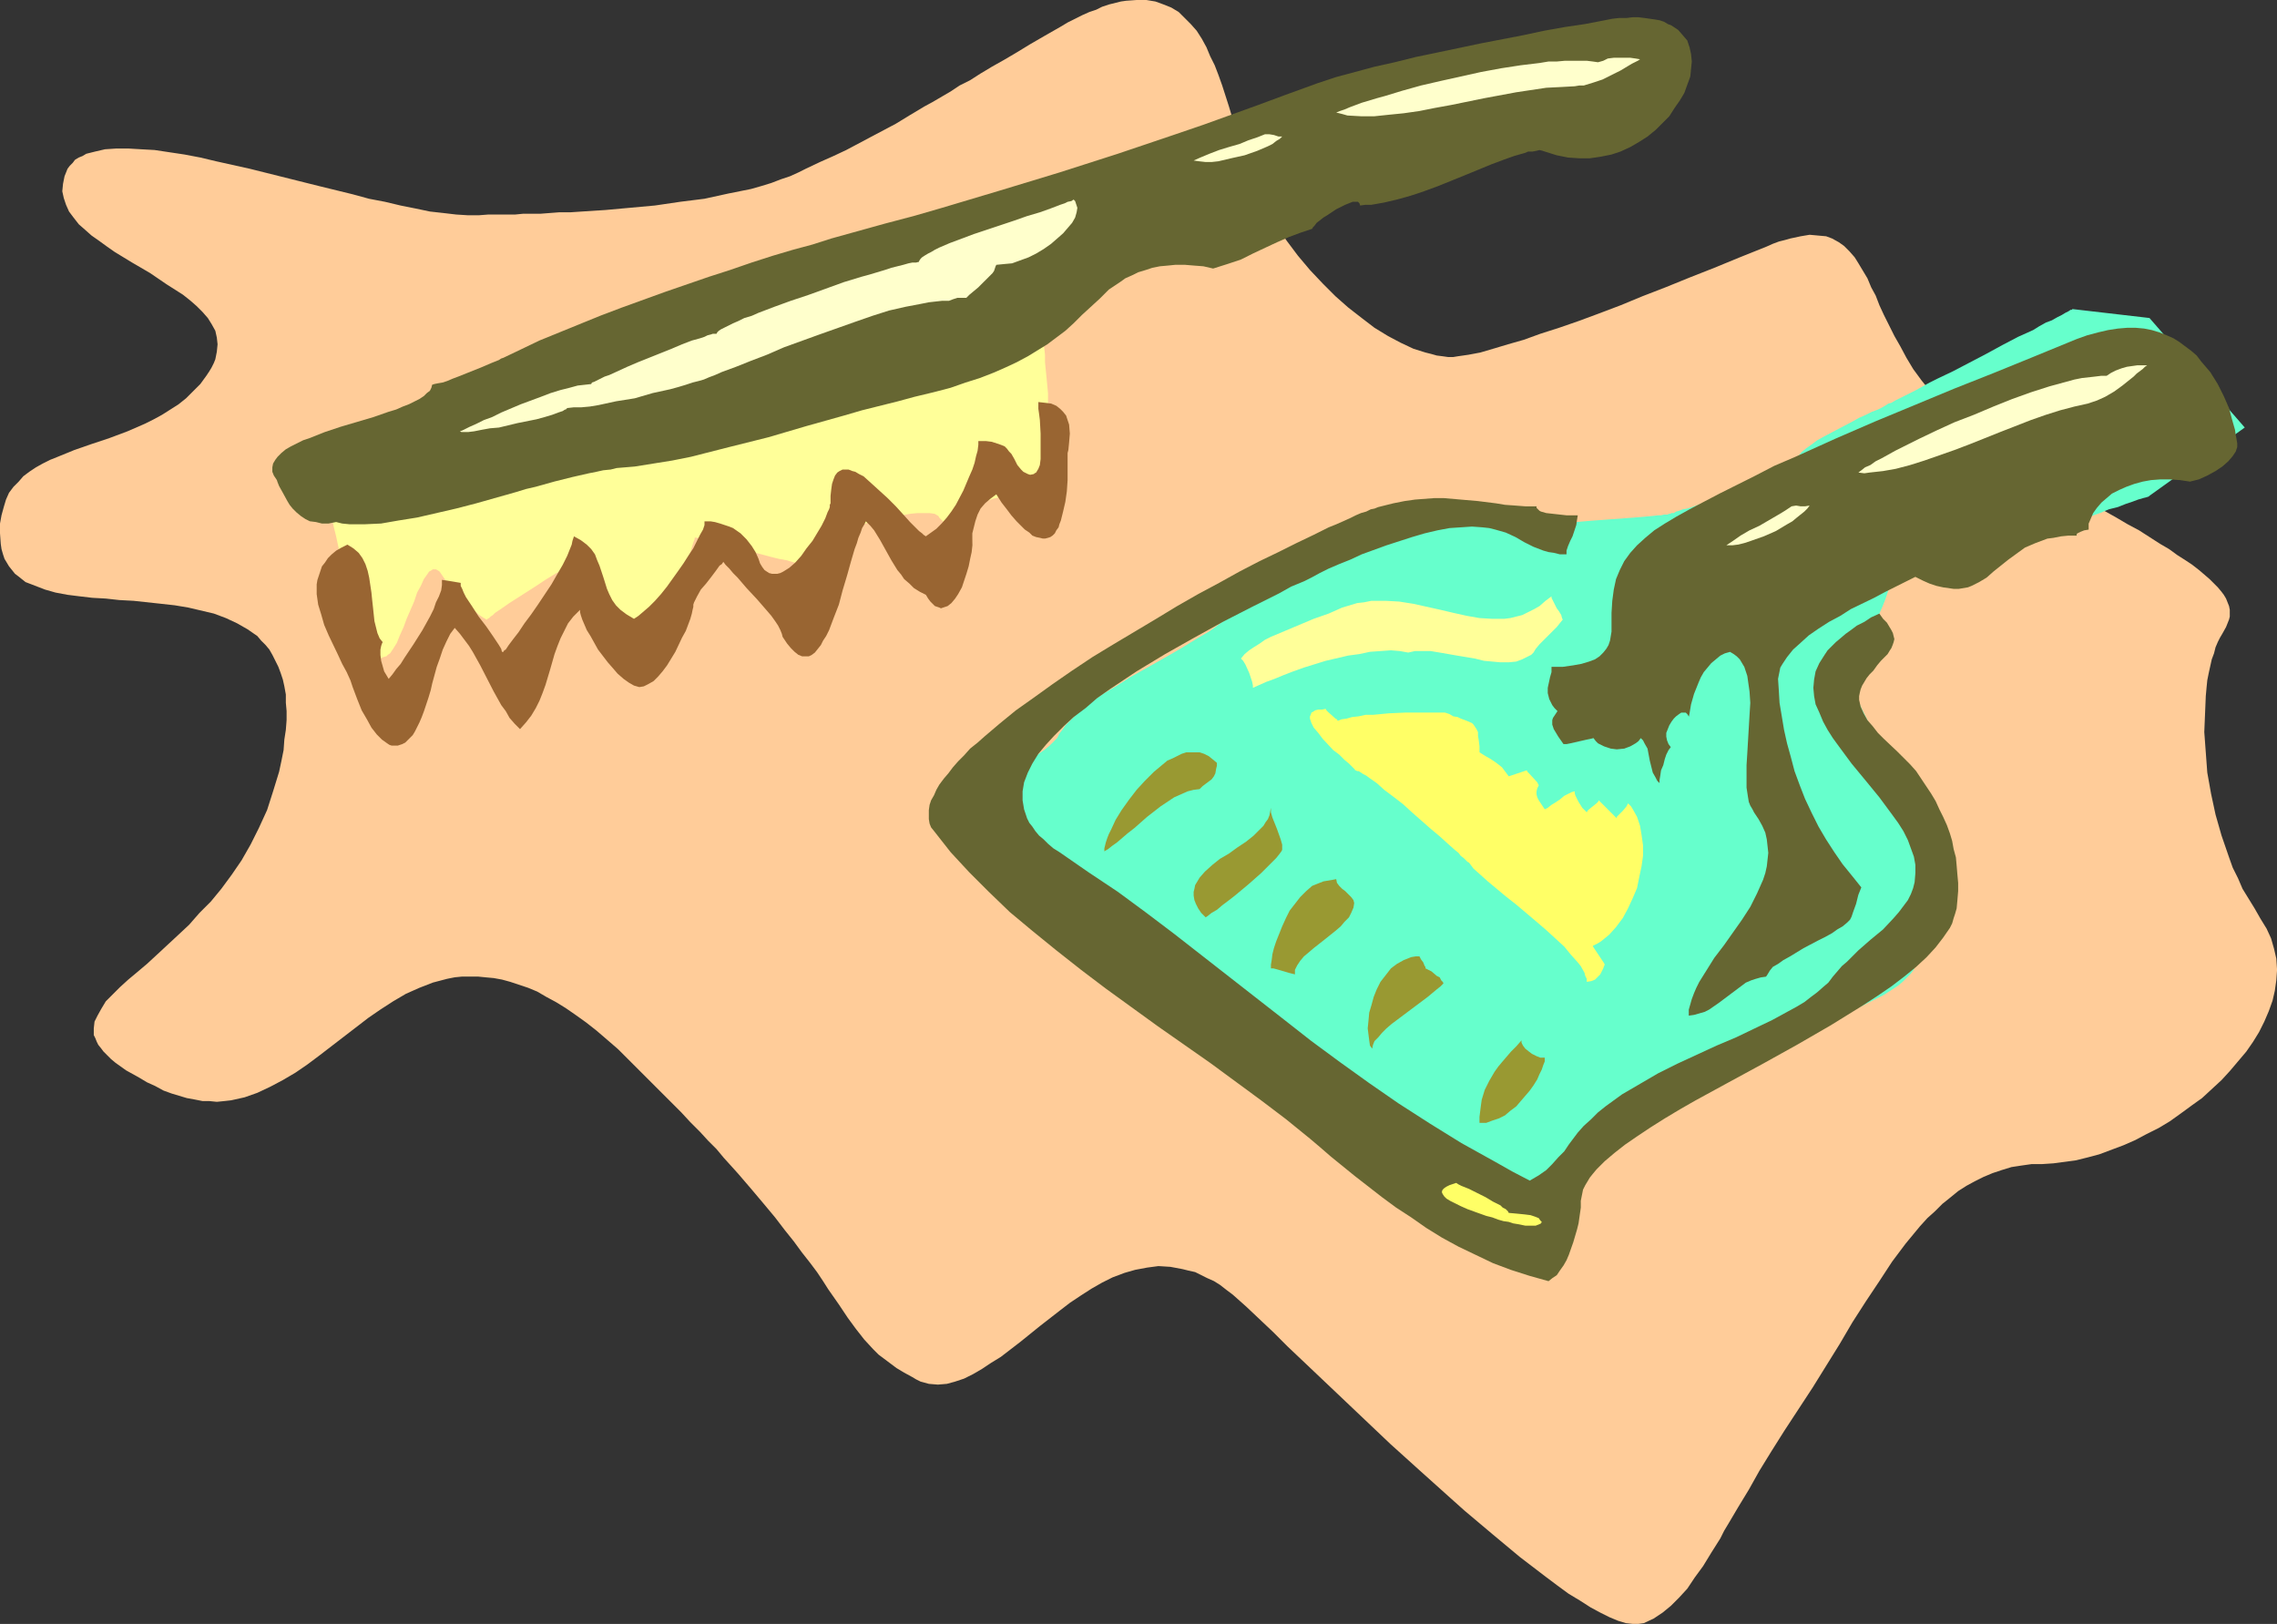 <?xml version="1.0" encoding="UTF-8" standalone="no"?>
<svg
   version="1.0"
   width="129.766mm"
   height="92.546mm"
   id="svg20"
   sodipodi:docname="Dust Pan 3.wmf"
   xmlns:inkscape="http://www.inkscape.org/namespaces/inkscape"
   xmlns:sodipodi="http://sodipodi.sourceforge.net/DTD/sodipodi-0.dtd"
   xmlns="http://www.w3.org/2000/svg"
   xmlns:svg="http://www.w3.org/2000/svg">
  <rect width="100%" height="100%" fill="#333333" stroke="none"/>
  <sodipodi:namedview
     id="namedview20"
     pagecolor="#ffffff"
     bordercolor="#000000"
     borderopacity="0.25"
     inkscape:showpageshadow="2"
     inkscape:pageopacity="0.0"
     inkscape:pagecheckerboard="0"
     inkscape:deskcolor="#d1d1d1"
     inkscape:document-units="mm" />
  <defs
     id="defs1">
    <pattern
       id="WMFhbasepattern"
       patternUnits="userSpaceOnUse"
       width="6"
       height="6"
       x="0"
       y="0" />
  </defs>
  <path
     style="fill:#ffcc99;fill-opacity:1;fill-rule:evenodd;stroke:none"
     d="m 105.201,46.206 -2.101,0.162 h -2.262 L 98.253,46.206 95.505,45.883 92.597,45.56 89.526,44.914 86.294,44.268 82.901,43.46 79.507,42.814 75.952,41.844 68.68,40.067 53.813,36.351 46.541,34.736 43.147,33.928 39.754,33.282 36.522,32.797 33.29,32.312 30.381,32.151 27.634,31.989 h -2.586 l -2.424,0.162 -2.101,0.485 -1.939,0.485 -0.808,0.485 -0.808,0.323 -0.808,0.485 -0.485,0.646 -0.646,0.646 -0.485,0.646 -0.323,0.808 -0.323,0.808 -0.323,1.616 -0.162,1.616 0.323,1.454 0.485,1.454 0.646,1.454 0.97,1.292 1.131,1.454 1.293,1.131 1.454,1.292 1.616,1.131 1.778,1.292 1.616,1.131 3.717,2.262 3.878,2.262 3.555,2.423 1.778,1.131 1.778,1.131 1.616,1.292 1.293,1.131 1.293,1.292 1.131,1.292 0.808,1.292 0.808,1.454 0.323,1.454 0.162,1.454 -0.162,1.616 -0.323,1.616 -0.323,0.808 -0.485,0.969 -0.485,0.808 -0.646,0.969 -1.293,1.777 -1.454,1.454 -1.616,1.616 -1.616,1.292 -1.778,1.131 -1.778,1.131 -1.778,0.969 -1.939,0.969 -3.717,1.616 -3.878,1.454 -3.878,1.292 -3.717,1.292 -3.555,1.454 -1.616,0.646 -1.616,0.808 -1.454,0.808 -1.454,0.969 -1.293,0.969 -0.97,1.131 -1.131,1.131 -0.97,1.292 -0.646,1.454 -0.485,1.616 -0.485,1.777 L 0,112.769 v 2.1 l 0.162,2.262 0.162,1.131 0.323,1.131 0.323,0.969 0.485,0.808 0.485,0.808 0.646,0.808 0.646,0.808 0.646,0.485 1.616,1.292 2.101,0.808 2.101,0.808 2.262,0.646 2.586,0.485 2.586,0.323 2.747,0.323 2.909,0.162 2.909,0.323 3.07,0.162 5.979,0.646 2.909,0.323 2.909,0.485 2.747,0.646 2.747,0.646 2.586,0.969 2.424,1.131 2.262,1.292 2.101,1.454 0.808,0.969 0.97,0.969 0.808,0.969 0.646,1.131 0.646,1.292 0.646,1.292 0.485,1.292 0.485,1.454 0.323,1.454 0.323,1.777 v 1.777 l 0.162,1.777 v 1.939 l -0.162,2.1 -0.323,2.1 -0.162,2.262 -0.485,2.423 -0.485,2.262 -0.646,2.1 -0.646,2.1 -1.293,4.039 -1.778,3.877 -1.778,3.554 -1.939,3.393 -2.101,3.07 -2.262,3.07 -2.262,2.747 -2.424,2.423 -2.262,2.585 -2.424,2.262 -2.262,2.1 -2.262,2.1 -2.101,1.939 -2.101,1.777 -1.939,1.616 -1.778,1.616 -1.616,1.616 -1.454,1.454 -0.97,1.616 -0.808,1.454 -0.646,1.292 -0.162,1.454 v 1.454 l 0.323,0.646 0.323,0.808 0.323,0.646 0.646,0.808 0.485,0.646 0.808,0.808 0.808,0.808 0.97,0.808 1.131,0.808 1.131,0.808 1.454,0.808 1.454,0.808 1.616,0.969 1.778,0.808 1.778,0.969 1.778,0.646 1.616,0.485 1.616,0.485 1.778,0.323 1.616,0.323 h 1.454 l 1.616,0.162 1.616,-0.162 1.454,-0.162 1.454,-0.323 1.454,-0.323 2.747,-0.969 2.747,-1.292 2.747,-1.454 2.747,-1.616 2.586,-1.777 2.586,-1.939 10.504,-8.078 2.586,-1.777 2.747,-1.777 2.747,-1.616 2.909,-1.292 2.909,-1.131 3.07,-0.808 1.616,-0.323 1.616,-0.162 h 1.616 1.778 l 1.616,0.162 1.778,0.162 1.778,0.323 1.778,0.485 1.939,0.646 1.939,0.646 1.939,0.808 1.939,1.131 2.101,1.131 2.101,1.292 2.101,1.454 2.262,1.616 2.262,1.777 2.262,1.939 2.424,2.1 2.424,2.423 2.424,2.423 2.262,2.262 2.262,2.262 2.101,2.1 2.101,2.1 1.939,2.1 2.101,2.1 1.778,1.939 1.778,1.777 1.616,1.939 1.616,1.777 1.454,1.616 2.909,3.393 2.586,3.07 2.424,2.908 2.101,2.747 1.939,2.423 1.778,2.423 1.778,2.262 1.454,1.939 1.293,1.939 1.131,1.777 1.131,1.616 1.131,1.616 0.97,1.454 0.97,1.454 1.778,2.423 1.778,2.262 1.939,2.1 1.131,1.131 1.293,0.969 1.293,0.969 1.293,0.969 1.616,0.969 1.778,0.969 0.808,0.485 0.97,0.485 1.778,0.485 1.939,0.162 1.939,-0.162 1.778,-0.485 1.939,-0.646 1.939,-0.969 1.939,-1.131 1.939,-1.292 2.101,-1.292 2.101,-1.616 2.101,-1.616 4.202,-3.393 4.363,-3.393 2.101,-1.616 2.424,-1.616 2.262,-1.454 2.262,-1.292 2.262,-1.131 2.586,-0.969 2.262,-0.646 2.586,-0.485 2.424,-0.323 2.586,0.162 2.586,0.485 1.293,0.323 1.454,0.323 1.293,0.646 1.293,0.646 1.454,0.646 1.293,0.808 1.454,1.131 1.293,0.969 1.454,1.292 1.454,1.292 2.909,2.747 2.909,2.747 3.07,3.07 3.07,2.908 6.302,5.978 12.766,12.117 6.626,5.978 6.302,5.655 3.07,2.747 3.07,2.585 3.07,2.585 2.909,2.423 2.909,2.423 2.747,2.1 2.747,2.1 2.586,1.939 2.424,1.777 2.424,1.454 2.262,1.454 2.101,1.131 1.939,0.969 1.939,0.808 1.616,0.485 1.454,0.162 h 1.293 l 1.131,-0.162 2.101,-0.969 1.939,-1.292 1.778,-1.454 1.778,-1.777 1.778,-1.939 1.616,-2.423 1.778,-2.423 1.778,-2.908 1.939,-3.07 0.808,-1.616 0.97,-1.616 2.101,-3.554 2.262,-3.716 2.262,-4.039 2.586,-4.201 2.747,-4.362 3.07,-4.685 3.07,-4.685 2.909,-4.685 2.909,-4.685 2.747,-4.685 2.909,-4.524 2.909,-4.362 2.747,-4.201 2.909,-3.877 3.07,-3.716 1.616,-1.777 1.616,-1.454 1.616,-1.616 1.616,-1.292 1.778,-1.454 1.778,-1.131 1.778,-0.969 1.939,-0.969 1.939,-0.808 1.939,-0.646 2.101,-0.646 2.101,-0.323 2.262,-0.323 h 2.262 l 2.424,-0.162 2.424,-0.323 2.424,-0.323 2.586,-0.646 2.424,-0.646 2.586,-0.969 2.586,-0.969 2.586,-1.131 2.424,-1.292 2.586,-1.292 2.424,-1.454 2.262,-1.616 2.424,-1.777 2.262,-1.616 2.101,-1.939 2.101,-1.939 1.778,-1.939 1.778,-2.1 1.778,-2.1 1.454,-2.1 1.293,-2.1 1.131,-2.262 0.97,-2.262 0.808,-2.262 0.485,-2.1 0.323,-2.262 0.162,-2.262 -0.162,-2.423 -0.485,-2.1 -0.646,-2.262 -0.97,-2.1 -1.293,-2.1 -1.293,-2.262 -1.293,-2.1 -1.293,-2.1 -0.97,-2.262 -1.131,-2.262 -0.808,-2.262 -1.616,-4.685 -1.293,-4.524 -0.97,-4.524 -0.808,-4.524 -0.323,-4.362 -0.323,-4.362 0.162,-3.877 0.162,-3.877 0.162,-1.777 0.162,-1.616 0.323,-1.616 0.646,-2.908 0.485,-1.292 0.323,-1.292 0.485,-1.131 0.485,-0.969 0.485,-0.808 0.808,-1.454 0.646,-1.616 0.162,-0.646 v -1.454 l -0.162,-0.808 -0.323,-0.808 -0.323,-0.808 -0.485,-0.808 -0.485,-0.646 -0.808,-0.969 -0.808,-0.808 -0.97,-0.969 -1.131,-0.969 -1.131,-0.969 -1.454,-1.131 -1.454,-0.969 -1.778,-1.131 -1.778,-1.292 -1.939,-1.131 -2.262,-1.454 -2.262,-1.454 -2.424,-1.292 -2.747,-1.616 -2.909,-1.616 -2.909,-1.616 -3.232,-1.777 -3.394,-1.939 -3.555,-1.939 -3.878,-2.1 -3.717,-2.1 -3.394,-2.1 -3.07,-2.262 -2.747,-2.423 -2.586,-2.262 -2.262,-2.423 -2.101,-2.423 -1.939,-2.423 -1.778,-2.423 -1.454,-2.423 -1.293,-2.423 -1.293,-2.262 -1.131,-2.262 -1.131,-2.262 -0.97,-2.1 -0.808,-2.1 -0.97,-1.777 -0.808,-1.939 -0.97,-1.616 -0.97,-1.616 -0.808,-1.292 -1.131,-1.292 -1.131,-1.131 -1.131,-0.808 -1.454,-0.808 -1.293,-0.485 -1.778,-0.162 -1.778,-0.162 -1.939,0.323 -2.262,0.485 -1.131,0.323 -1.293,0.323 -1.293,0.485 -1.454,0.646 -5.656,2.262 -5.494,2.262 -5.333,2.1 -5.171,2.1 -5.01,1.939 -4.686,1.939 -4.686,1.777 -4.363,1.616 -4.202,1.454 -4.04,1.292 -3.555,1.292 -3.394,0.969 -3.232,0.969 -2.747,0.808 -2.586,0.485 -1.131,0.162 -1.131,0.162 -0.97,0.162 h -1.131 l -1.131,-0.162 -1.293,-0.162 -1.131,-0.323 -1.293,-0.323 -2.586,-0.808 -2.747,-1.292 -2.747,-1.454 -2.909,-1.777 -2.747,-2.1 -2.909,-2.262 -2.747,-2.423 -2.747,-2.747 -2.747,-2.908 -2.586,-3.07 -2.424,-3.231 -2.424,-3.554 -2.101,-3.554 -1.131,-1.777 -0.808,-1.939 -0.97,-2.1 -0.808,-2.262 -1.454,-4.524 -2.747,-9.209 -1.454,-4.524 -0.808,-2.262 -0.808,-2.1 -0.97,-1.939 -0.808,-1.939 -0.97,-1.777 -1.131,-1.777 -1.293,-1.454 -1.293,-1.292 -1.293,-1.292 -1.616,-0.969 -1.616,-0.646 -1.778,-0.646 L 246.925,0 h -2.101 l -2.262,0.162 -1.131,0.162 -1.293,0.323 -1.293,0.323 -1.454,0.485 -1.293,0.646 -1.454,0.485 -1.454,0.646 -1.616,0.808 -1.616,0.808 -1.616,0.969 -3.394,1.939 -3.07,1.777 -2.909,1.777 -2.747,1.616 -2.586,1.454 -2.424,1.454 -2.262,1.454 -2.262,1.131 -1.939,1.292 -1.939,1.131 -1.939,1.131 -1.778,0.969 -1.616,0.969 -1.616,0.969 -2.909,1.777 -2.747,1.454 -2.747,1.454 -5.171,2.747 -2.747,1.292 -2.909,1.292 -3.07,1.454 -1.616,0.808 -1.778,0.808 -1.939,0.646 -2.101,0.808 -2.101,0.646 -2.262,0.646 -2.424,0.485 -2.424,0.485 -5.171,1.131 -5.171,0.646 -5.494,0.808 -5.333,0.485 -5.333,0.485 -5.01,0.323 -2.424,0.162 h -2.424 l -2.101,0.162 -2.101,0.162 h -1.939 -1.778 l -1.616,0.162 h -2.747 -1.131 z"
     id="path1" />
  <path
     style="fill:#66ffcc;fill-opacity:1;fill-rule:evenodd;stroke:none"
     d="m 446.339,66.563 v 0.162 h -0.323 l -0.485,0.323 -0.646,0.323 -0.808,0.485 -0.97,0.485 -1.131,0.646 -1.293,0.485 -1.454,0.808 -1.293,0.808 -3.232,1.454 -3.394,1.777 -3.555,1.939 -7.11,3.716 -3.394,1.616 -1.616,0.808 -2.909,1.616 -1.293,0.646 -1.293,0.646 -0.97,0.485 -0.97,0.485 -0.808,0.485 -0.646,0.162 -0.485,0.323 -0.808,0.485 -0.97,0.485 -1.293,0.485 -1.293,0.646 -1.454,0.646 -1.454,0.808 -3.07,1.616 -3.07,1.616 -1.454,0.808 -1.293,0.969 -1.131,0.808 -0.97,0.808 -0.646,0.808 -0.485,0.646 -0.323,0.485 -0.323,0.323 -0.485,0.485 -0.646,0.485 -0.808,0.485 -0.808,0.323 -1.778,0.969 -2.101,0.969 -2.424,0.969 -4.848,2.1 -2.424,0.808 -2.424,0.808 -2.101,0.808 -1.939,0.646 -0.97,0.162 -0.808,0.323 -0.646,0.162 -0.485,0.323 h -0.485 l -0.323,0.162 h -0.323 v 0 0 l -0.162,0.162 h -0.485 -0.323 l -0.646,0.162 h -0.646 l -1.454,0.162 -1.778,0.162 -1.939,0.162 -8.726,0.646 -1.939,0.162 -1.778,0.162 -1.454,0.162 h -0.646 -0.485 l -0.485,0.162 h -0.485 -0.646 l -0.485,-0.162 h -0.485 -0.808 l -1.454,-0.162 h -1.939 l -2.101,-0.162 -2.424,-0.162 -2.586,-0.162 h -5.171 -5.171 -2.424 l -2.101,0.162 -1.939,0.323 h -0.808 l -0.808,0.323 -1.616,0.323 -1.939,0.646 -1.939,0.485 -2.262,0.808 -2.424,0.808 -2.586,0.808 -2.586,0.969 -2.586,1.131 -2.747,1.131 -2.586,1.292 -2.747,1.292 -2.424,1.454 -2.424,1.454 -2.424,1.616 -2.101,1.777 -1.939,1.777 -1.939,1.777 -2.262,1.777 -2.424,1.777 -2.747,1.616 -2.909,1.777 -2.747,1.616 -5.979,3.393 -2.909,1.616 -2.747,1.777 -2.747,1.616 -2.424,1.616 -2.262,1.777 -1.939,1.777 -1.778,1.777 -0.646,0.969 -0.646,0.808 -0.485,0.969 -0.808,0.808 -0.808,0.808 -0.97,0.808 -2.101,1.454 -4.525,2.423 -2.262,1.292 -2.101,1.292 -1.778,1.292 -0.808,0.646 -0.646,0.808 -0.646,0.808 -0.323,0.808 -0.162,0.808 -0.162,0.969 0.162,0.969 0.162,1.131 0.646,1.131 0.646,1.131 1.131,1.292 1.131,1.292 1.616,1.616 1.778,1.454 2.101,1.777 1.131,0.808 1.293,0.969 2.424,1.777 2.424,1.616 2.101,1.454 1.939,1.454 1.939,1.131 1.616,1.131 1.778,1.131 1.454,0.969 1.454,0.808 1.293,0.808 2.586,1.454 2.262,1.454 2.424,1.292 2.262,1.454 2.424,1.616 1.293,0.969 1.454,0.808 1.293,1.131 1.616,1.131 1.616,1.131 1.778,1.454 1.939,1.454 1.939,1.616 2.101,1.777 2.262,1.939 2.586,2.1 2.586,2.423 5.494,4.685 5.171,4.524 5.171,4.362 4.848,4.039 4.525,4.039 2.262,1.777 2.101,1.777 2.101,1.777 1.939,1.616 1.939,1.616 1.778,1.616 1.778,1.292 1.616,1.454 1.616,1.292 1.454,1.131 1.454,1.131 1.131,0.969 1.293,0.969 0.97,0.808 0.97,0.808 0.808,0.646 0.808,0.646 0.485,0.485 0.485,0.323 0.323,0.323 h 0.323 v 0.162 -0.162 l 0.162,-0.162 0.162,-0.323 0.162,-0.323 0.323,-0.646 0.323,-0.646 0.323,-0.646 0.485,-0.808 0.97,-1.939 1.131,-1.939 1.131,-2.423 1.293,-2.262 2.909,-4.847 1.454,-2.262 1.454,-2.262 1.454,-1.939 1.454,-1.616 0.485,-0.808 0.808,-0.646 0.485,-0.485 0.646,-0.485 0.485,-0.323 0.646,-0.485 0.646,-0.485 0.808,-0.485 1.616,-0.969 1.778,-1.292 1.939,-1.292 1.939,-1.454 4.363,-2.747 4.363,-2.585 2.262,-1.292 2.262,-1.292 2.101,-0.969 2.262,-0.808 1.939,-0.646 1.939,-0.646 0.97,-0.162 0.97,-0.162 2.262,-0.485 2.586,-0.646 2.747,-0.646 3.07,-0.808 2.909,-0.808 2.909,-0.969 3.07,-1.131 2.909,-1.131 2.586,-1.292 2.586,-1.292 2.262,-1.454 0.97,-0.646 0.97,-0.808 0.808,-0.808 0.808,-0.808 0.646,-0.808 0.485,-0.969 0.323,-0.808 0.323,-0.969 0.485,-1.777 0.485,-1.939 2.262,-7.916 0.97,-3.877 0.323,-1.939 0.323,-1.939 v -1.939 l -0.162,-1.616 -0.162,-1.777 -0.646,-1.777 -0.808,-1.616 -1.131,-1.454 -1.293,-1.616 -1.454,-1.939 -1.293,-2.1 -1.454,-2.262 -2.909,-4.847 -2.586,-5.008 -1.131,-2.262 -1.131,-2.262 -0.97,-1.939 -0.808,-1.777 -0.323,-0.808 -0.323,-0.646 -0.323,-0.646 -0.162,-0.485 -0.323,-0.485 v -0.323 l -0.162,-0.162 v 0 0 l 0.162,-0.323 v -0.485 l 0.323,-0.485 0.162,-0.646 0.323,-0.646 0.808,-1.777 1.616,-3.877 0.808,-1.939 0.808,-1.616 0.646,-1.454 0.646,-1.777 0.646,-1.454 0.646,-1.616 0.485,-1.454 0.162,-0.485 0.162,-0.485 0.162,-0.485 0.162,-0.323 v -0.162 l 0.162,-0.162 h 0.162 l 0.323,-0.162 0.808,-0.162 0.97,-0.485 1.293,-0.323 1.454,-0.485 1.778,-0.646 1.778,-0.646 2.101,-0.646 2.101,-0.646 2.424,-0.808 2.262,-0.808 5.01,-1.777 5.333,-1.616 5.171,-1.777 5.01,-1.777 2.424,-0.808 2.262,-0.646 2.262,-0.808 1.939,-0.808 1.939,-0.485 1.616,-0.646 1.454,-0.485 1.293,-0.485 1.131,-0.323 0.646,-0.162 0.485,-0.162 0.162,-0.162 20.523,-14.702 -20.523,-23.588 v 0 z"
     id="path2" />
  <path
     style="fill:#ffff99;fill-opacity:1;fill-rule:evenodd;stroke:none"
     d="m 69.488,101.945 v 0.162 l 0.162,0.485 v 0.646 l 0.323,0.808 0.162,1.131 0.323,1.292 0.162,1.454 0.323,1.777 0.485,1.777 0.485,2.1 0.485,1.939 0.485,2.262 0.485,2.423 0.646,2.423 1.454,5.008 0.646,2.423 0.646,2.1 0.485,1.939 0.485,1.777 0.485,1.454 0.323,1.131 0.485,1.131 0.323,0.808 0.323,0.646 0.323,0.485 0.485,0.323 0.485,0.162 h 0.485 l 0.485,-0.162 0.646,-0.323 0.646,-0.162 0.323,-0.323 0.485,-0.323 0.646,-0.969 0.808,-1.292 0.646,-1.616 0.808,-1.777 0.646,-1.777 1.616,-3.716 0.646,-1.939 0.808,-1.454 0.646,-1.454 0.808,-1.131 0.323,-0.485 0.323,-0.162 0.485,-0.323 h 0.323 0.323 l 0.323,0.162 0.485,0.323 0.323,0.485 1.454,2.1 1.616,1.939 1.778,1.777 1.454,1.454 0.808,0.646 1.131,0.969 0.485,0.323 0.485,0.323 0.323,0.162 0.162,0.162 v 0 h 0.162 l 0.162,-0.162 0.323,-0.162 0.323,-0.323 0.485,-0.323 0.485,-0.485 1.454,-0.969 1.616,-1.131 1.778,-1.131 4.04,-2.585 1.939,-1.292 2.101,-1.292 1.778,-0.969 1.616,-0.808 0.646,-0.323 0.808,-0.162 0.485,-0.162 0.485,-0.162 h 0.323 l 0.323,0.162 0.162,0.162 0.162,0.323 v 0.323 l 0.162,0.485 0.323,1.131 0.808,1.292 0.808,1.454 1.131,1.454 1.131,1.616 2.747,3.07 1.293,1.454 1.293,1.292 1.454,0.969 1.131,0.969 1.131,0.485 0.485,0.162 0.485,0.162 h 0.323 l 0.323,-0.162 0.323,-0.162 0.162,-0.323 0.485,-0.808 0.485,-1.292 0.485,-1.292 0.646,-1.616 0.646,-1.616 0.646,-1.939 1.293,-3.554 0.646,-1.939 0.646,-1.616 0.485,-1.616 0.485,-1.454 0.323,-1.131 0.323,-0.969 0.162,-0.323 v -0.323 h 0.162 v -0.162 0 l 0.162,0.162 h 0.323 l 0.485,0.162 0.485,0.162 0.646,0.162 1.616,0.323 1.778,0.485 1.939,0.485 4.363,1.131 4.202,1.131 1.939,0.485 1.778,0.323 1.616,0.485 h 0.646 l 0.485,0.162 0.485,0.162 h 0.323 l 0.162,0.162 v 0 -0.162 l 0.162,-0.162 0.162,-0.485 0.323,-0.485 0.323,-0.485 0.485,-0.808 0.97,-1.292 1.131,-1.454 1.454,-1.292 0.646,-0.646 0.646,-0.323 0.808,-0.323 h 0.808 l 0.808,-0.162 1.131,-0.162 1.293,-0.162 1.454,-0.323 1.616,-0.485 1.616,-0.323 3.555,-0.808 1.616,-0.323 1.778,-0.323 1.616,-0.162 h 1.454 1.131 l 1.131,0.162 0.808,0.485 0.162,0.323 0.323,0.323 0.485,0.485 0.485,0.485 0.646,0.162 0.808,-0.162 0.646,-0.162 0.97,-0.323 1.616,-0.969 1.616,-1.131 1.293,-1.131 0.485,-0.485 0.323,-0.323 0.323,-0.323 0.162,-0.162 h 0.162 0.323 l 0.808,-0.323 0.808,-0.162 0.97,-0.323 1.293,-0.323 2.424,-0.646 2.424,-0.808 1.131,-0.323 1.131,-0.323 0.808,-0.323 0.646,-0.162 0.485,-0.162 h 0.162 v -3.554 -1.131 -2.747 l -0.162,-1.616 v -3.231 l -0.162,-3.393 v -3.554 l -0.323,-3.393 -0.323,-3.231 v -1.616 l -0.162,-1.454 -0.323,-1.292 -0.162,-1.292 -0.162,-1.131 -0.162,-0.969 -0.323,-0.808 -0.323,-0.485 -0.323,-0.485 -0.323,-0.162 h -0.162 l -0.485,0.162 -0.323,0.323 -0.485,0.162 -0.646,0.323 -0.808,0.323 -1.131,0.323 -1.293,0.323 -1.454,0.485 -1.616,0.323 -1.778,0.485 -1.939,0.485 -2.101,0.646 -2.262,0.485 -2.262,0.646 -2.424,0.485 -2.586,0.646 -2.747,0.646 -2.747,0.646 -3.07,0.646 -5.979,1.292 -6.464,1.454 -6.626,1.454 -6.787,1.454 -7.11,1.616 -14.221,2.908 -14.221,2.908 -6.787,1.616 -6.787,1.292 -6.464,1.292 -6.141,1.292 -3.07,0.646 -2.747,0.485 -2.909,0.646 -2.586,0.485 -2.586,0.485 -2.424,0.485 -2.262,0.485 -2.101,0.485 -1.939,0.323 -1.939,0.323 -1.778,0.323 -1.454,0.323 -1.454,0.323 -1.131,0.162 -0.97,0.162 -0.808,0.162 -0.646,0.162 h -0.485 z"
     id="path3" />
  <path
     style="fill:#666632;fill-opacity:1;fill-rule:evenodd;stroke:none"
     d="m 282.638,49.276 0.162,-0.323 0.323,-0.323 0.485,-0.646 0.646,-0.485 0.808,-0.646 0.808,-0.485 1.939,-1.292 1.939,-0.969 0.808,-0.323 0.808,-0.323 h 0.646 0.485 l 0.323,0.323 0.162,0.485 1.131,-0.162 h 1.293 l 2.747,-0.485 2.747,-0.646 2.909,-0.808 2.909,-0.969 3.07,-1.131 5.979,-2.423 2.747,-1.131 2.747,-1.131 2.586,-0.969 2.262,-0.808 2.262,-0.646 0.808,-0.323 h 0.97 l 0.808,-0.162 0.646,-0.162 0.646,0.162 0.485,0.162 2.586,0.808 2.424,0.485 2.424,0.162 h 2.262 l 2.262,-0.323 2.424,-0.485 1.939,-0.646 2.101,-0.969 1.939,-1.131 1.778,-1.131 1.778,-1.454 1.454,-1.454 1.454,-1.454 1.131,-1.777 1.131,-1.616 0.97,-1.616 0.646,-1.777 0.646,-1.777 0.162,-1.616 0.162,-1.616 -0.162,-1.616 -0.323,-1.454 -0.485,-1.454 -0.97,-1.131 -0.97,-1.131 -1.454,-0.969 -0.808,-0.323 -0.808,-0.485 L 357.459,4.362 356.489,4.201 355.358,4.039 354.227,3.877 352.934,3.716 h -1.293 l -1.293,0.162 h -1.616 l -1.454,0.162 -1.616,0.323 -4.202,0.808 -4.363,0.646 -4.525,0.808 -4.525,0.969 -9.211,1.777 -9.211,1.939 -4.686,0.969 -4.525,1.131 -4.363,0.969 -4.202,1.131 -4.202,1.131 -3.878,1.292 -3.555,1.292 -3.555,1.292 -5.656,2.1 -5.818,2.1 -5.818,2.1 -6.141,2.1 -12.443,4.201 -12.605,4.039 -12.766,3.877 -12.443,3.716 -6.141,1.777 -6.141,1.616 -5.818,1.616 -5.818,1.616 -4.04,1.292 -4.202,1.131 -4.363,1.292 -4.525,1.454 -4.686,1.616 -4.525,1.454 -9.373,3.231 -9.373,3.393 -4.686,1.777 -4.363,1.777 -4.363,1.777 -4.363,1.777 -4.04,1.939 -3.717,1.777 -0.485,0.162 -0.485,0.323 -0.808,0.323 -0.808,0.323 -1.131,0.485 -1.131,0.485 -2.424,0.969 -2.424,0.969 -1.293,0.485 -1.131,0.485 -0.97,0.323 -0.97,0.162 -0.808,0.162 -0.485,0.162 -0.162,0.646 -0.323,0.646 -0.646,0.485 -0.646,0.646 -0.97,0.646 -0.97,0.485 -1.293,0.646 -1.293,0.485 -1.454,0.646 -1.616,0.485 -3.232,1.131 -7.11,2.1 -3.394,1.131 -3.232,1.292 -1.454,0.485 -1.293,0.646 -1.293,0.646 -1.131,0.646 -0.97,0.808 -0.808,0.808 -0.485,0.646 -0.485,0.808 -0.162,0.808 v 0.969 l 0.323,0.808 0.646,0.969 0.162,0.485 0.323,0.808 0.808,1.454 0.97,1.777 0.485,0.808 0.646,0.808 0.808,0.808 0.97,0.808 0.97,0.646 0.97,0.485 1.293,0.162 1.293,0.323 h 1.454 l 1.616,-0.323 1.293,0.323 1.616,0.162 h 1.454 1.778 l 3.555,-0.162 3.717,-0.646 4.04,-0.646 4.202,-0.969 4.202,-0.969 4.363,-1.131 8.565,-2.423 2.101,-0.646 2.101,-0.485 4.04,-1.131 3.878,-0.969 3.555,-0.808 1.616,-0.323 1.454,-0.323 1.616,-0.162 1.293,-0.323 3.878,-0.323 4.04,-0.646 4.04,-0.646 4.04,-0.808 8.242,-2.1 8.403,-2.1 8.242,-2.423 4.04,-1.131 4.04,-1.131 3.878,-1.131 3.878,-0.969 3.878,-0.969 3.555,-0.969 4.04,-0.969 3.717,-0.969 3.232,-1.131 3.07,-0.969 2.909,-1.131 2.586,-1.131 2.424,-1.131 2.424,-1.292 2.101,-1.292 2.101,-1.292 1.939,-1.454 1.939,-1.454 1.778,-1.616 1.778,-1.777 1.939,-1.777 1.939,-1.777 1.939,-1.939 2.424,-1.616 1.131,-0.808 1.454,-0.646 1.293,-0.646 1.616,-0.485 1.454,-0.485 1.616,-0.323 1.778,-0.162 1.616,-0.162 h 1.939 l 1.939,0.162 2.101,0.162 2.101,0.485 3.07,-0.969 2.909,-0.969 2.586,-1.292 2.747,-1.292 2.424,-1.131 2.586,-1.131 2.586,-0.969 z"
     id="path4" />
  <path
     style="fill:#996532;fill-opacity:1;fill-rule:evenodd;stroke:none"
     d="m 209.433,116.162 v -1.292 l 0.323,-1.292 0.323,-1.292 0.485,-1.454 0.646,-1.292 0.97,-1.131 1.131,-0.969 1.293,-0.969 1.131,1.777 1.131,1.454 0.97,1.292 1.131,1.292 0.97,0.969 0.808,0.808 0.97,0.646 0.646,0.646 0.808,0.323 0.808,0.162 0.646,0.162 h 0.485 l 0.646,-0.162 0.485,-0.162 0.485,-0.323 0.485,-0.485 0.323,-0.646 0.485,-0.646 0.162,-0.646 0.323,-0.808 0.485,-1.939 0.485,-2.1 0.323,-2.262 0.162,-2.423 v -2.585 -2.747 -0.485 l 0.162,-0.646 0.162,-1.616 0.162,-1.939 -0.162,-1.939 -0.323,-0.969 -0.323,-0.969 -0.646,-0.808 -0.646,-0.646 -0.808,-0.646 -1.131,-0.485 -1.293,-0.162 -1.454,-0.162 v 0.646 0.808 l 0.162,1.131 0.162,1.292 0.162,2.908 v 2.908 1.292 1.292 l -0.162,1.292 -0.323,0.808 -0.485,0.808 -0.323,0.162 -0.162,0.162 -0.808,0.162 -0.485,-0.162 -0.323,-0.162 -0.646,-0.323 -0.485,-0.485 -0.808,-0.969 -0.646,-1.292 -0.646,-1.131 -0.485,-0.485 -0.485,-0.646 -0.485,-0.485 -0.808,-0.323 -0.97,-0.323 -0.97,-0.323 -1.293,-0.162 h -1.616 v 0.808 l -0.162,1.292 -0.323,1.131 -0.323,1.454 -0.485,1.454 -0.646,1.454 -1.293,3.07 -1.616,3.07 -0.97,1.454 -0.97,1.292 -1.131,1.292 -1.131,1.131 -1.131,0.808 -1.131,0.808 -0.485,-0.323 -0.323,-0.323 -0.646,-0.485 -0.646,-0.646 -0.485,-0.485 -0.808,-0.808 -1.454,-1.616 -1.616,-1.777 -1.778,-1.777 -1.778,-1.616 -1.778,-1.616 -1.616,-1.454 -0.97,-0.485 -0.808,-0.485 -0.646,-0.162 -0.808,-0.323 h -0.646 -0.646 l -0.646,0.323 -0.485,0.323 -0.485,0.646 -0.323,0.808 -0.323,0.969 -0.162,1.131 -0.162,1.454 v 1.616 l -0.162,0.323 v 0.485 l -0.162,0.485 -0.323,0.646 -0.485,1.292 -0.808,1.616 -0.97,1.616 -0.97,1.616 -1.293,1.616 -1.131,1.616 -1.293,1.454 -1.293,1.131 -1.293,0.808 -0.646,0.323 -0.646,0.162 h -0.646 -0.485 l -0.646,-0.162 -0.485,-0.323 -0.485,-0.323 -0.485,-0.646 -0.485,-0.808 -0.323,-0.969 -0.646,-1.454 -0.808,-1.292 -1.131,-1.454 -1.293,-1.292 -1.616,-1.131 -0.808,-0.323 -0.97,-0.323 -0.97,-0.323 -1.131,-0.323 -0.97,-0.162 h -1.293 v 0.808 l -0.323,0.969 -0.646,1.131 -0.646,1.292 -0.808,1.616 -0.97,1.454 -1.131,1.777 -1.131,1.616 -2.424,3.393 -1.293,1.616 -1.293,1.454 -1.293,1.292 -1.131,0.969 -1.131,0.969 -0.97,0.646 -1.616,-0.969 -1.293,-0.969 -0.97,-0.969 -0.808,-1.131 -0.646,-1.292 -0.485,-1.131 -0.808,-2.585 -0.808,-2.423 -0.485,-1.131 -0.485,-1.292 -0.808,-1.131 -0.97,-0.969 -1.293,-0.969 -1.454,-0.808 -0.162,0.485 -0.162,0.485 -0.162,0.808 -0.323,0.808 -0.646,1.616 -0.97,1.939 -1.131,1.939 -1.293,2.262 -2.909,4.362 -1.454,2.1 -1.454,1.939 -1.293,1.939 -1.131,1.454 -0.485,0.646 -0.485,0.646 -0.323,0.485 -0.323,0.485 -0.323,0.162 -0.162,0.323 h -0.162 -0.162 l -0.162,-0.646 -0.485,-0.808 -0.646,-0.969 -0.646,-0.969 -1.454,-2.1 -1.616,-2.1 -1.454,-2.262 -0.646,-0.969 -0.646,-0.969 -0.485,-0.969 -0.323,-0.808 -0.323,-0.646 v -0.646 l -0.97,-0.162 -1.939,-0.323 -1.131,-0.162 v 1.131 l -0.162,1.131 -0.485,1.292 -0.646,1.292 -0.485,1.454 -0.808,1.616 -1.616,2.908 -1.939,3.07 -1.939,2.908 -0.808,1.292 -0.97,1.131 -0.808,1.131 -0.808,0.969 -0.485,-0.808 -0.485,-0.808 -0.323,-1.131 -0.323,-1.131 -0.162,-1.292 v -1.131 l 0.162,-0.808 0.162,-0.485 0.162,-0.323 -0.646,-0.808 -0.485,-1.131 -0.323,-1.292 -0.323,-1.292 -0.323,-3.07 -0.162,-1.454 -0.162,-1.616 -0.485,-3.231 -0.323,-1.454 -0.485,-1.454 -0.646,-1.292 -0.808,-1.131 -1.131,-0.969 -1.293,-0.808 -1.293,0.646 -1.131,0.646 -0.97,0.808 -0.808,0.808 -0.646,0.969 -0.646,0.808 -0.323,0.969 -0.323,0.969 -0.323,0.969 -0.162,0.969 v 2.1 l 0.323,2.262 0.646,2.1 0.646,2.262 0.97,2.262 1.939,4.039 0.97,2.1 0.97,1.777 0.808,1.777 0.485,1.454 0.97,2.585 0.97,2.423 1.131,1.939 0.97,1.777 1.131,1.454 1.131,1.131 1.131,0.808 0.485,0.323 0.485,0.162 h 0.646 0.646 l 0.485,-0.162 0.485,-0.162 0.646,-0.323 0.485,-0.485 0.485,-0.485 0.646,-0.646 0.485,-0.808 0.485,-0.969 0.485,-0.969 0.485,-1.131 0.485,-1.292 0.485,-1.454 0.485,-1.454 0.485,-1.616 0.323,-1.454 0.485,-1.777 0.485,-1.777 0.646,-1.777 0.646,-1.939 0.808,-1.777 0.808,-1.616 0.97,-1.292 1.131,1.292 0.97,1.292 0.97,1.292 0.808,1.292 1.616,2.908 2.909,5.655 1.616,2.908 0.97,1.292 0.808,1.454 1.131,1.292 1.131,1.131 1.293,-1.454 1.131,-1.454 0.97,-1.616 0.808,-1.616 0.646,-1.616 0.646,-1.777 0.97,-3.231 0.97,-3.393 0.646,-1.777 0.646,-1.616 0.808,-1.616 0.808,-1.616 1.131,-1.454 1.454,-1.454 v 0.485 l 0.162,0.646 0.323,0.969 0.485,1.131 0.485,1.131 0.808,1.292 0.808,1.454 0.808,1.454 2.101,2.747 1.131,1.292 0.97,1.131 1.293,1.131 1.131,0.808 1.131,0.646 1.131,0.323 0.97,-0.162 0.97,-0.485 1.131,-0.646 0.97,-0.969 0.97,-1.131 0.97,-1.292 1.778,-2.908 1.454,-3.07 0.808,-1.454 0.485,-1.292 0.485,-1.292 0.323,-1.131 0.162,-0.808 0.162,-0.646 v -0.485 l 0.162,-0.485 0.323,-0.646 0.323,-0.646 0.808,-1.454 1.131,-1.292 1.131,-1.454 0.97,-1.292 0.808,-1.131 0.485,-0.323 0.323,-0.485 0.485,0.646 0.808,0.808 0.808,0.969 0.97,0.969 0.97,1.131 0.97,1.131 2.262,2.423 2.101,2.423 0.97,1.131 0.808,1.131 0.646,0.969 0.485,0.969 0.323,0.808 0.162,0.646 0.97,1.454 0.808,0.969 0.808,0.808 0.808,0.646 0.808,0.323 h 0.646 0.808 l 0.646,-0.323 0.646,-0.485 0.646,-0.808 0.646,-0.808 0.485,-0.969 0.646,-0.969 0.646,-1.292 0.97,-2.585 1.131,-2.908 0.808,-3.07 0.97,-3.231 0.808,-2.908 0.808,-2.747 0.485,-1.292 0.323,-1.131 0.485,-1.131 0.323,-0.969 0.485,-0.808 0.323,-0.646 0.97,0.969 0.808,0.969 1.293,2.1 2.424,4.362 1.293,2.1 0.808,0.969 0.646,0.969 1.131,0.969 0.97,0.969 1.293,0.808 1.293,0.646 0.485,0.808 0.485,0.646 0.485,0.485 0.485,0.485 0.485,0.162 0.485,0.162 0.323,0.162 0.485,-0.162 0.97,-0.323 0.808,-0.646 0.808,-0.969 0.646,-0.969 0.808,-1.454 0.485,-1.454 0.485,-1.454 0.485,-1.616 0.323,-1.616 0.323,-1.454 0.162,-1.454 z"
     id="path5" />
  <path
     style="fill:#ffff99;fill-opacity:1;fill-rule:evenodd;stroke:none"
     d="m 336.612,133.449 -0.162,-0.323 -0.162,-0.646 -0.485,-0.808 -0.485,-0.646 -0.485,-0.969 -0.323,-0.646 -0.323,-0.646 v -0.323 l -1.293,0.969 -1.293,1.131 -1.131,0.646 -1.293,0.646 -1.293,0.646 -1.293,0.323 -1.293,0.323 -1.293,0.162 h -2.586 l -2.747,-0.162 -2.747,-0.485 -2.909,-0.646 -2.747,-0.646 -2.909,-0.646 -2.909,-0.646 -3.07,-0.485 -2.909,-0.162 h -3.07 l -1.616,0.323 -1.454,0.162 -1.616,0.485 -1.616,0.485 -2.909,1.292 -3.232,1.131 -3.07,1.292 -3.07,1.292 -3.07,1.292 -1.293,0.646 -1.131,0.808 -1.293,0.808 -0.97,0.646 -0.97,0.808 -0.808,0.969 0.485,0.485 0.485,0.808 0.808,1.777 0.323,0.969 0.323,0.969 0.162,0.808 v 0.485 l 1.454,-0.646 1.454,-0.646 1.778,-0.646 1.939,-0.808 2.101,-0.808 2.262,-0.808 4.686,-1.454 4.848,-1.131 2.424,-0.323 2.262,-0.485 2.262,-0.162 2.262,-0.162 1.939,0.162 1.778,0.323 1.454,-0.323 h 1.778 1.616 l 1.939,0.323 3.717,0.646 3.878,0.646 1.939,0.485 1.778,0.162 1.778,0.162 h 1.778 l 1.616,-0.162 1.293,-0.485 1.293,-0.646 0.646,-0.323 0.485,-0.485 0.485,-0.808 0.808,-0.969 1.778,-1.777 1.939,-1.939 0.646,-0.808 z"
     id="path6" />
  <path
     style="fill:#ffff66;fill-opacity:1;fill-rule:evenodd;stroke:none"
     d="m 311.241,153.483 h -5.171 -3.394 l -3.555,0.162 -3.394,0.323 h -1.616 l -1.454,0.323 -1.454,0.162 -1.131,0.323 -1.131,0.162 -0.808,0.323 -0.162,-0.323 -0.323,-0.162 -1.616,-1.454 -0.323,-0.323 -0.162,-0.323 -0.808,0.162 h -0.808 l -0.646,0.162 -0.485,0.323 -0.323,0.162 -0.162,0.485 -0.162,0.323 v 0.485 l 0.162,0.485 0.162,0.485 0.485,0.969 0.97,1.131 0.97,1.292 2.262,2.423 1.293,0.969 1.131,1.131 0.97,0.808 0.323,0.323 0.485,0.485 0.485,0.485 v 0.162 h 0.162 l 0.323,0.162 h 0.323 l 0.485,0.323 0.485,0.323 0.646,0.323 0.646,0.485 1.616,1.131 1.616,1.454 1.939,1.454 2.101,1.616 1.939,1.777 4.04,3.554 1.939,1.616 1.778,1.616 1.454,1.292 0.808,0.646 0.485,0.646 0.646,0.485 0.323,0.323 0.485,0.485 0.323,0.162 0.485,0.646 0.485,0.646 1.454,1.292 1.616,1.454 1.939,1.616 1.939,1.616 2.262,1.777 4.202,3.554 2.262,1.939 1.939,1.777 1.939,1.777 1.454,1.777 1.454,1.616 0.646,0.808 0.808,1.454 0.162,0.646 0.323,0.646 v 0.646 l 0.97,-0.162 0.808,-0.323 0.485,-0.485 0.646,-0.646 0.323,-0.646 0.323,-0.646 0.162,-0.485 0.162,-0.323 -0.162,-0.323 -0.323,-0.485 -1.616,-2.423 -0.323,-0.485 -0.162,-0.323 0.97,-0.485 0.808,-0.485 1.778,-1.454 1.454,-1.616 1.454,-1.939 1.131,-2.1 0.97,-2.1 0.97,-2.262 0.485,-2.423 0.485,-2.262 0.323,-2.262 v -2.262 l -0.323,-2.262 -0.323,-1.939 -0.646,-1.939 -0.808,-1.454 -0.485,-0.808 -0.646,-0.646 -0.162,0.323 -0.162,0.323 -0.808,0.969 -0.97,0.969 -0.323,0.323 v 0.323 l -3.878,-3.877 -0.162,0.323 -0.323,0.323 -1.616,1.292 -0.323,0.323 -0.162,0.323 -0.97,-0.969 -0.808,-1.292 -0.646,-1.292 -0.162,-0.485 v -0.485 l -0.646,0.162 -0.646,0.323 -0.97,0.485 -0.97,0.808 -0.97,0.646 -0.808,0.485 -0.808,0.646 -0.646,0.323 -0.97,-1.454 -0.323,-0.485 -0.323,-0.646 -0.162,-0.646 v -0.646 l 0.162,-0.646 0.323,-0.646 -0.162,-0.323 -0.162,-0.323 -1.778,-1.939 -0.323,-0.323 -0.162,-0.323 -3.878,1.292 -0.97,-1.292 -0.485,-0.646 -0.808,-0.646 -0.646,-0.485 -0.97,-0.646 -1.131,-0.646 -1.293,-0.808 v -1.292 l -0.162,-1.292 -0.162,-0.969 v -0.808 l -0.323,-0.646 -0.323,-0.485 -0.323,-0.485 -0.323,-0.323 -1.131,-0.485 -1.293,-0.485 -0.646,-0.323 -0.97,-0.162 -0.808,-0.485 z"
     id="path7" />
  <path
     style="fill:#999932;fill-opacity:1;fill-rule:evenodd;stroke:none"
     d="m 262.115,164.307 -0.97,-0.808 -0.808,-0.646 -0.97,-0.485 -0.97,-0.323 h -0.808 -0.97 -1.131 l -0.97,0.323 -0.97,0.485 -0.97,0.485 -1.131,0.485 -0.97,0.808 -1.939,1.616 -1.939,1.939 -1.778,1.939 -1.616,2.1 -1.616,2.262 -1.293,2.1 -0.97,2.1 -0.485,0.969 -0.323,0.808 -0.323,0.969 -0.162,0.646 -0.162,0.646 v 0.646 l 0.808,-0.485 0.808,-0.646 1.131,-0.808 1.131,-0.969 1.131,-0.969 1.454,-1.131 2.747,-2.423 2.909,-2.262 1.454,-0.969 1.454,-0.969 1.454,-0.646 1.454,-0.646 1.293,-0.323 1.293,-0.162 0.646,-0.646 0.646,-0.485 1.293,-0.969 0.485,-0.646 0.323,-0.646 0.162,-0.969 0.162,-0.646 z"
     id="path8" />
  <path
     style="fill:#999932;fill-opacity:1;fill-rule:evenodd;stroke:none"
     d="m 276.174,182.887 v -0.969 l -0.323,-1.131 -0.808,-2.262 -0.97,-2.423 -0.323,-1.131 v -0.969 l -0.162,0.808 -0.162,0.808 -0.323,0.808 -0.485,0.646 -0.485,0.808 -0.646,0.646 -1.454,1.454 -1.616,1.292 -1.939,1.292 -1.778,1.292 -1.939,1.131 -1.616,1.292 -1.616,1.454 -1.131,1.292 -0.485,0.808 -0.485,0.808 -0.162,0.808 -0.162,0.646 v 0.808 l 0.162,0.969 0.323,0.808 0.485,0.969 0.646,0.969 0.97,0.969 0.485,-0.323 0.808,-0.646 1.131,-0.646 1.131,-0.969 1.293,-0.969 1.454,-1.131 2.909,-2.423 2.747,-2.423 1.131,-1.131 1.131,-1.131 0.97,-0.969 0.646,-0.808 0.485,-0.646 0.162,-0.323 z"
     id="path9" />
  <path
     style="fill:#999932;fill-opacity:1;fill-rule:evenodd;stroke:none"
     d="m 291.688,194.519 -0.162,-0.646 -0.485,-0.646 -0.646,-0.646 -0.646,-0.646 -0.646,-0.485 -0.646,-0.646 -0.485,-0.646 -0.162,-0.808 -0.808,0.162 -0.97,0.162 -0.97,0.162 -0.808,0.323 -1.616,0.646 -1.293,1.131 -1.293,1.292 -1.131,1.454 -1.131,1.454 -0.808,1.616 -0.808,1.777 -0.646,1.616 -0.646,1.616 -0.485,1.454 -0.323,1.292 -0.162,1.292 -0.162,0.969 v 0.808 h 0.485 l 0.646,0.162 2.747,0.808 0.646,0.162 0.646,0.162 v -0.969 l 0.485,-0.969 0.646,-0.969 0.808,-0.969 0.97,-0.808 1.131,-0.969 2.262,-1.777 2.424,-1.939 1.131,-0.969 0.808,-0.969 0.97,-0.969 0.485,-0.969 0.485,-1.131 z"
     id="path10" />
  <path
     style="fill:#999932;fill-opacity:1;fill-rule:evenodd;stroke:none"
     d="m 307.04,208.575 v -0.323 l -0.162,-0.162 -0.323,-0.808 -0.485,-0.646 -0.162,-0.323 -0.162,-0.323 h -0.808 l -0.97,0.162 -0.808,0.323 -0.808,0.323 -1.454,0.808 -1.293,0.969 -1.131,1.454 -1.131,1.454 -0.808,1.616 -0.646,1.616 -0.485,1.777 -0.485,1.616 -0.162,1.777 -0.162,1.616 0.162,1.292 0.162,1.292 0.162,1.131 0.485,0.646 0.162,-0.808 0.323,-0.808 0.808,-0.808 0.808,-0.969 0.97,-0.969 1.131,-0.969 2.586,-1.939 2.586,-1.939 2.586,-1.939 0.97,-0.808 0.97,-0.808 0.808,-0.646 0.646,-0.646 -0.162,-0.323 -0.323,-0.323 -0.323,-0.646 -0.646,-0.323 -1.131,-0.969 -0.646,-0.323 z"
     id="path11" />
  <path
     style="fill:#999932;fill-opacity:1;fill-rule:evenodd;stroke:none"
     d="m 332.734,227.801 h -0.97 l -0.808,-0.323 -0.97,-0.485 -0.646,-0.485 -0.808,-0.646 -0.485,-0.646 -0.323,-0.646 v -0.485 l -1.131,1.292 -1.131,1.131 -0.97,1.131 -0.97,1.131 -0.808,0.969 -0.808,1.131 -1.131,1.939 -0.97,1.939 -0.646,2.1 -0.162,1.131 -0.162,1.292 -0.162,1.292 v 1.292 h 1.454 l 1.293,-0.485 1.454,-0.485 1.293,-0.646 1.131,-0.969 1.293,-0.969 1.939,-2.262 0.97,-1.131 0.808,-1.131 0.808,-1.292 0.485,-1.131 0.485,-0.969 0.323,-0.969 0.323,-0.808 z"
     id="path12" />
  <path
     style="fill:#666632;fill-opacity:1;fill-rule:evenodd;stroke:none"
     d="m 340.491,258.659 0.162,-0.808 0.162,-0.808 0.162,-0.808 0.485,-0.969 0.485,-0.808 0.485,-0.808 0.646,-0.808 0.808,-0.969 1.778,-1.777 2.101,-1.777 2.262,-1.777 2.586,-1.777 2.909,-1.939 3.07,-1.939 3.232,-1.939 3.394,-1.939 3.555,-1.939 3.555,-1.939 7.434,-4.039 7.272,-4.039 7.272,-4.201 3.394,-2.1 3.394,-2.1 3.232,-2.1 3.07,-2.1 2.747,-2.1 2.586,-2.1 2.262,-2.1 1.939,-2.1 1.616,-2.1 1.454,-2.1 0.485,-0.969 0.323,-1.131 0.323,-0.969 0.323,-1.131 0.162,-1.777 0.162,-1.939 v -1.777 l -0.162,-1.777 -0.162,-1.939 -0.162,-1.777 -0.485,-1.777 -0.323,-1.777 -0.485,-1.616 -0.646,-1.777 -0.808,-1.777 -0.808,-1.616 -0.808,-1.777 -0.97,-1.616 -2.262,-3.393 -0.97,-1.454 -1.293,-1.454 -2.747,-2.747 -2.909,-2.747 -1.293,-1.292 -1.131,-1.454 -1.131,-1.292 -0.808,-1.454 -0.646,-1.454 -0.323,-1.454 v -0.808 l 0.162,-0.808 0.162,-0.646 0.323,-0.808 0.485,-0.808 0.485,-0.808 0.646,-0.808 0.808,-0.808 0.808,-1.131 0.808,-0.969 0.808,-0.808 0.646,-0.646 0.485,-0.808 0.323,-0.485 0.323,-0.808 0.162,-0.485 0.162,-0.646 -0.162,-0.646 -0.162,-0.646 -0.323,-0.646 -0.485,-0.808 -0.485,-0.808 -0.808,-0.808 -0.808,-1.131 -1.778,0.808 -1.454,0.969 -1.616,0.808 -1.293,0.969 -1.131,0.808 -1.131,0.969 -0.97,0.808 -0.97,0.969 -0.808,0.808 -0.646,0.969 -1.131,1.777 -0.808,1.777 -0.323,1.777 -0.162,1.777 0.162,1.777 0.323,1.777 0.808,1.777 0.808,1.939 0.97,1.777 1.131,1.777 1.293,1.777 2.747,3.716 3.07,3.716 2.909,3.554 2.747,3.716 1.293,1.777 1.131,1.777 0.97,1.939 0.646,1.777 0.646,1.777 0.323,1.777 v 1.777 l -0.162,1.939 -0.323,1.292 -0.485,1.292 -0.646,1.292 -0.97,1.292 -0.97,1.292 -1.131,1.292 -2.262,2.423 -2.747,2.262 -2.586,2.262 -2.424,2.423 -1.131,0.969 -0.97,1.131 -0.97,1.131 -0.97,1.292 -1.131,0.969 -1.293,1.131 -1.293,0.969 -1.454,1.131 -1.616,0.969 -1.778,0.969 -3.555,1.939 -3.717,1.777 -4.04,1.939 -4.202,1.777 -8.403,3.877 -4.202,2.1 -3.878,2.262 -3.878,2.262 -1.778,1.292 -1.778,1.292 -1.616,1.292 -1.454,1.454 -1.616,1.454 -1.293,1.454 -0.97,1.292 -0.97,1.292 -0.97,1.454 -1.293,1.292 -1.293,1.454 -1.293,1.292 -1.616,1.131 -1.939,1.131 -3.717,-1.939 -3.717,-2.1 -7.272,-4.039 -6.787,-4.201 -6.787,-4.362 -6.302,-4.362 -6.302,-4.524 -6.141,-4.524 -5.979,-4.685 -11.797,-9.209 -11.797,-9.209 -5.979,-4.524 -6.141,-4.524 -6.302,-4.201 -6.302,-4.362 -1.293,-0.808 -1.131,-0.969 -0.97,-0.969 -0.97,-0.808 -0.808,-0.969 -0.646,-0.969 -0.646,-0.808 -0.485,-0.969 -0.323,-0.969 -0.323,-0.969 -0.162,-0.969 -0.162,-0.969 v -1.939 l 0.323,-1.939 0.808,-2.1 0.97,-1.939 1.293,-2.1 1.616,-1.939 1.778,-1.939 2.101,-2.1 2.101,-1.939 2.586,-1.939 2.424,-2.1 2.747,-1.939 2.909,-1.939 2.909,-1.939 6.141,-3.716 6.302,-3.554 6.141,-3.393 6.302,-3.231 2.909,-1.454 2.909,-1.454 2.586,-1.454 2.747,-1.131 1.616,-0.808 1.778,-0.969 1.939,-0.969 2.262,-0.969 2.424,-0.969 2.424,-1.131 5.333,-1.939 5.494,-1.777 2.747,-0.808 2.747,-0.646 2.586,-0.485 2.424,-0.162 2.424,-0.162 2.262,0.162 1.454,0.162 1.293,0.323 1.131,0.323 1.131,0.323 2.101,0.969 1.939,1.131 1.939,0.969 2.101,0.808 1.131,0.323 1.131,0.162 1.293,0.323 h 1.454 v -0.808 l 0.323,-0.969 0.485,-1.131 0.485,-0.969 0.808,-2.423 0.162,-1.131 0.162,-0.969 h -2.424 l -2.909,-0.323 -1.454,-0.162 -1.131,-0.323 -0.323,-0.162 -0.323,-0.323 -0.323,-0.323 v -0.323 h -2.424 l -2.101,-0.162 -2.262,-0.162 -1.939,-0.323 -3.878,-0.485 -3.717,-0.323 -3.717,-0.323 h -1.939 l -2.101,0.162 -2.101,0.162 -2.262,0.323 -2.424,0.485 -2.586,0.646 -0.646,0.162 -0.808,0.323 -0.808,0.162 -0.97,0.485 -1.131,0.323 -1.131,0.485 -1.293,0.646 -1.454,0.646 -1.454,0.646 -1.616,0.646 -1.616,0.808 -1.616,0.808 -3.717,1.777 -3.878,1.939 -4.04,1.939 -4.363,2.262 -4.363,2.423 -4.525,2.423 -4.525,2.585 -4.525,2.747 -9.211,5.493 -4.525,2.747 -4.363,2.908 -4.202,2.908 -4.04,2.908 -3.878,2.747 -3.555,2.908 -3.232,2.747 -1.454,1.292 -1.616,1.292 -1.293,1.454 -1.293,1.292 -1.131,1.292 -0.97,1.292 -0.97,1.131 -0.97,1.292 -0.646,1.131 -0.485,1.131 -0.646,1.131 -0.323,0.969 -0.162,1.131 v 0.969 0.969 l 0.162,0.969 0.323,0.808 0.646,0.808 1.778,2.262 1.778,2.262 1.939,2.1 2.101,2.262 4.202,4.201 4.525,4.362 4.848,4.039 5.171,4.201 5.333,4.201 5.333,4.039 11.15,8.078 11.312,7.916 10.989,8.078 5.333,4.039 5.171,4.201 2.101,1.777 2.424,2.1 2.586,2.1 2.586,2.1 2.909,2.262 2.909,2.262 3.07,2.262 3.232,2.1 3.232,2.262 3.394,2.1 3.555,1.939 3.717,1.777 3.717,1.777 3.878,1.454 4.04,1.292 4.04,1.131 0.808,-0.646 0.97,-0.646 0.646,-0.969 0.808,-1.131 0.646,-1.131 0.485,-1.131 0.97,-2.747 0.808,-2.747 0.323,-1.292 0.162,-1.131 0.162,-1.131 0.162,-1.131 v -0.808 z"
     id="path13" />
  <path
     style="fill:#666632;fill-opacity:1;fill-rule:evenodd;stroke:none"
     d="m 481.891,96.29 v -0.808 l -0.162,-0.969 -0.162,-0.808 -0.162,-1.131 -0.646,-2.262 -0.646,-2.423 -1.131,-2.585 -1.293,-2.585 -1.616,-2.585 -0.97,-1.131 -0.97,-1.131 -0.97,-1.292 -1.131,-0.969 -1.293,-0.969 -1.293,-0.969 -1.293,-0.808 -1.454,-0.646 -1.616,-0.646 -1.616,-0.485 -1.616,-0.323 -1.778,-0.162 h -1.939 l -1.939,0.162 -2.101,0.323 -2.101,0.485 -2.424,0.646 -2.262,0.808 -9.05,3.716 -8.726,3.554 -8.565,3.393 -8.565,3.554 -8.565,3.554 -8.565,3.716 -8.565,3.877 -4.525,1.939 -4.363,2.262 -1.939,0.969 -1.939,0.969 -3.555,1.777 -3.394,1.777 -3.07,1.616 -2.909,1.616 -2.424,1.454 -2.262,1.454 -1.939,1.616 -1.778,1.616 -1.454,1.616 -1.293,1.777 -0.97,1.939 -0.808,1.939 -0.485,2.262 -0.323,2.423 -0.162,2.585 v 4.039 l -0.162,0.969 -0.162,0.969 -0.323,0.969 -0.485,0.808 -0.646,0.808 -0.808,0.808 -0.97,0.646 -1.293,0.485 -1.616,0.485 -1.778,0.323 -1.131,0.162 -1.131,0.162 h -1.131 -1.293 v 1.131 l -0.323,1.131 -0.485,2.262 v 1.131 l 0.323,1.292 0.323,0.646 0.323,0.646 0.485,0.646 0.646,0.646 -0.323,0.485 -0.323,0.485 -0.323,0.485 -0.162,0.485 v 0.969 l 0.323,0.969 0.97,1.616 1.131,1.616 h 0.646 l 0.808,-0.162 3.555,-0.808 0.808,-0.162 0.646,-0.162 0.485,0.646 0.485,0.485 1.293,0.646 1.454,0.485 1.293,0.162 1.616,-0.162 1.293,-0.485 1.131,-0.646 0.646,-0.485 0.485,-0.646 0.485,0.485 0.323,0.646 0.646,1.131 0.485,2.585 0.323,1.292 0.323,1.292 0.646,1.131 0.323,0.646 0.485,0.485 v -0.323 -0.323 l 0.162,-0.969 0.162,-1.131 0.485,-1.131 0.323,-1.292 0.323,-0.969 0.485,-0.969 0.485,-0.646 -0.485,-0.646 -0.323,-0.808 -0.162,-0.808 v -0.808 l 0.323,-0.808 0.323,-0.808 0.485,-0.808 0.485,-0.646 0.485,-0.485 0.646,-0.485 0.485,-0.323 h 0.485 0.485 l 0.323,0.323 0.323,0.485 v 0.808 -0.646 l 0.162,-0.808 0.162,-0.969 0.162,-0.969 0.646,-2.262 0.97,-2.423 0.485,-1.131 0.646,-1.131 0.808,-0.969 0.808,-0.969 0.97,-0.808 0.97,-0.808 0.97,-0.485 1.131,-0.323 0.808,0.485 0.646,0.485 0.646,0.646 0.485,0.808 0.485,0.808 0.323,0.969 0.323,0.969 0.162,1.131 0.323,2.262 0.162,2.423 -0.162,2.585 -0.162,2.747 -0.323,5.493 -0.162,2.585 v 2.423 2.423 l 0.323,2.1 0.162,0.969 0.323,0.808 0.485,0.808 0.323,0.646 0.97,1.454 0.808,1.454 0.646,1.454 0.323,1.454 0.162,1.454 0.162,1.454 -0.162,1.454 -0.162,1.454 -0.323,1.454 -0.485,1.454 -0.646,1.454 -0.646,1.454 -1.454,2.908 -1.778,2.747 -1.939,2.747 -1.939,2.747 -2.101,2.747 -1.616,2.585 -1.616,2.585 -0.646,1.292 -0.485,1.131 -0.485,1.292 -0.323,1.131 -0.323,1.131 v 1.292 l 1.131,-0.162 1.131,-0.323 1.131,-0.323 0.97,-0.485 2.101,-1.454 1.939,-1.454 1.939,-1.454 1.939,-1.454 1.131,-0.485 0.97,-0.323 1.131,-0.323 1.131,-0.162 0.323,-0.485 0.485,-0.808 0.646,-0.808 1.131,-0.646 1.131,-0.808 1.454,-0.808 2.909,-1.777 3.07,-1.616 1.616,-0.808 1.454,-0.808 1.131,-0.808 1.131,-0.646 0.97,-0.808 0.646,-0.646 0.323,-0.646 0.323,-0.969 0.646,-1.777 0.485,-1.939 0.323,-0.808 0.323,-0.808 -1.939,-2.423 -2.101,-2.585 -1.778,-2.585 -1.778,-2.747 -1.616,-2.747 -1.454,-2.908 -1.454,-3.07 -1.131,-2.908 -1.131,-3.07 -0.808,-3.07 -0.808,-2.908 -0.646,-2.908 -0.485,-2.908 -0.485,-2.908 -0.162,-2.747 -0.162,-2.423 0.162,-0.808 0.162,-0.808 0.162,-0.808 0.485,-0.808 0.97,-1.454 1.293,-1.616 1.616,-1.454 1.778,-1.616 2.101,-1.454 2.262,-1.454 2.424,-1.292 2.262,-1.454 5.01,-2.423 2.424,-1.292 2.262,-1.131 2.262,-1.131 1.939,-0.969 1.616,0.808 1.454,0.646 1.454,0.485 1.454,0.323 1.131,0.162 1.131,0.162 h 1.131 l 0.97,-0.162 0.97,-0.162 0.808,-0.323 1.616,-0.808 1.616,-0.969 1.454,-1.292 1.616,-1.292 1.616,-1.292 1.778,-1.292 1.778,-1.292 1.131,-0.485 1.131,-0.485 1.293,-0.485 1.293,-0.485 1.293,-0.162 1.616,-0.323 1.616,-0.162 h 1.778 v -0.323 l 0.162,-0.162 0.646,-0.323 0.808,-0.323 0.97,-0.162 v -1.292 l 0.485,-1.131 0.485,-1.131 0.808,-1.131 0.97,-1.131 1.131,-0.969 1.131,-0.969 1.616,-0.808 1.454,-0.646 1.778,-0.646 1.778,-0.485 1.778,-0.323 2.101,-0.162 h 1.939 l 2.262,0.162 2.101,0.323 1.939,-0.485 1.778,-0.808 1.778,-0.969 1.454,-0.969 1.293,-1.131 0.97,-1.131 0.323,-0.485 0.323,-0.485 0.162,-0.485 z"
     id="path14" />
  <path
     style="fill:#ffff66;fill-opacity:1;fill-rule:evenodd;stroke:none"
     d="m 324.977,261.244 1.778,0.162 1.616,0.162 1.293,0.162 0.97,0.323 0.808,0.323 0.323,0.485 0.323,0.323 -0.162,0.323 -0.323,0.162 -0.808,0.323 h -0.97 -0.646 -0.646 l -0.808,-0.162 -0.808,-0.162 -0.97,-0.162 -0.97,-0.323 -1.131,-0.162 -1.131,-0.323 -1.293,-0.485 -1.293,-0.323 -2.262,-0.808 -1.778,-0.646 -1.454,-0.646 -1.293,-0.646 -0.97,-0.485 -0.808,-0.485 -0.485,-0.485 -0.323,-0.485 -0.162,-0.323 v -0.323 l 0.162,-0.323 0.323,-0.323 0.485,-0.323 0.646,-0.323 1.454,-0.485 0.485,0.323 0.646,0.323 1.616,0.646 1.616,0.808 1.939,0.969 1.616,0.969 1.616,0.808 0.485,0.485 0.646,0.323 0.485,0.485 z"
     id="path15" />
  <path
     style="fill:#ffffcc;fill-opacity:1;fill-rule:evenodd;stroke:none"
     d="m 204.424,64.786 h -1.454 l -1.454,0.162 -1.454,0.162 -1.616,0.323 -3.394,0.646 -3.555,0.808 -3.555,1.131 -3.717,1.292 -7.757,2.747 -7.595,2.747 -3.717,1.616 -3.394,1.292 -3.232,1.292 -3.07,1.131 -1.454,0.646 -1.293,0.485 -1.131,0.485 -1.131,0.323 -1.293,0.323 -1.454,0.485 -1.616,0.485 -1.778,0.485 -3.717,0.808 -3.878,1.131 -4.04,0.646 -3.717,0.808 -1.939,0.323 -1.778,0.162 h -1.616 l -1.454,0.162 -0.162,0.162 -0.162,0.162 h -0.162 l -0.485,0.323 -0.97,0.323 -1.293,0.485 -1.616,0.485 -1.778,0.485 -4.04,0.808 -4.04,0.969 -1.939,0.162 -1.778,0.323 -1.616,0.323 -1.293,0.162 h -1.454 l -0.323,-0.162 0.485,-0.162 0.323,-0.162 1.293,-0.646 1.454,-0.646 1.616,-0.808 1.778,-0.646 1.939,-0.969 4.202,-1.777 4.363,-1.616 2.101,-0.808 2.101,-0.646 1.939,-0.485 1.778,-0.485 1.454,-0.162 1.454,-0.162 v 0 l 0.162,-0.323 0.485,-0.162 0.323,-0.162 0.646,-0.323 0.646,-0.323 0.646,-0.323 0.97,-0.323 1.778,-0.808 2.101,-0.969 2.262,-0.969 2.424,-0.969 4.848,-1.939 2.262,-0.969 2.101,-0.808 1.778,-0.485 0.97,-0.323 0.646,-0.323 0.646,-0.162 0.485,-0.162 h 0.485 0.323 l 0.162,-0.323 0.323,-0.323 0.485,-0.323 0.646,-0.323 0.97,-0.485 0.97,-0.485 1.131,-0.485 1.293,-0.646 1.616,-0.485 1.454,-0.646 3.394,-1.292 3.555,-1.292 3.878,-1.292 7.595,-2.747 3.717,-1.131 1.778,-0.485 1.616,-0.485 1.616,-0.485 1.454,-0.485 1.293,-0.323 1.293,-0.323 1.131,-0.323 0.808,-0.162 h 0.808 l 0.646,-0.162 v -0.162 l 0.323,-0.485 0.323,-0.323 0.485,-0.323 0.808,-0.485 0.646,-0.323 0.808,-0.485 0.97,-0.485 2.262,-0.969 2.586,-0.969 2.586,-0.969 2.909,-0.969 5.818,-1.939 2.747,-0.969 2.747,-0.808 2.262,-0.808 2.101,-0.808 0.97,-0.323 0.646,-0.323 0.808,-0.162 0.485,-0.323 0.323,0.323 0.162,0.485 0.162,0.485 0.162,0.485 -0.162,0.969 -0.323,1.131 -0.646,1.131 -0.97,1.131 -0.97,1.131 -1.293,1.131 -1.293,1.131 -1.616,1.131 -1.616,0.969 -1.616,0.808 -1.778,0.646 -1.778,0.646 -1.778,0.162 -1.616,0.162 -0.162,0.323 -0.162,0.485 -0.162,0.485 -0.323,0.485 -0.97,0.969 -0.97,0.969 -1.131,1.131 -0.97,0.808 -0.97,0.808 -0.323,0.323 -0.323,0.323 h -1.939 l -0.97,0.323 z"
     id="path16" />
  <path
     style="fill:#ffffcc;fill-opacity:1;fill-rule:evenodd;stroke:none"
     d="m 339.198,18.579 -2.909,0.162 -3.232,0.162 -3.232,0.485 -3.232,0.485 -6.949,1.292 -7.11,1.454 -3.555,0.646 -3.232,0.646 -3.394,0.485 -3.232,0.323 -3.07,0.323 h -2.909 l -2.909,-0.162 -1.131,-0.323 -1.293,-0.323 0.808,-0.323 0.97,-0.323 1.131,-0.485 1.293,-0.485 1.293,-0.485 1.616,-0.485 1.616,-0.485 1.778,-0.485 3.717,-1.131 4.04,-1.131 4.202,-0.969 4.363,-0.969 4.363,-0.969 4.363,-0.808 4.202,-0.646 4.04,-0.485 1.939,-0.323 h 1.778 l 1.778,-0.162 h 3.232 1.454 l 1.293,0.162 1.131,0.162 1.131,-0.323 0.97,-0.485 1.293,-0.162 h 1.131 1.293 1.131 l 1.131,0.162 0.97,0.162 -0.485,0.323 -0.646,0.323 -0.646,0.323 -0.808,0.485 -1.616,0.969 -1.939,0.969 -1.939,0.969 -1.939,0.646 -2.101,0.646 h -0.97 z"
     id="path17" />
  <path
     style="fill:#ffffcc;fill-opacity:1;fill-rule:evenodd;stroke:none"
     d="m 449.732,86.92 -2.909,0.646 -3.07,0.808 -3.07,0.969 -3.232,1.131 -6.626,2.585 -6.464,2.585 -3.394,1.292 -3.232,1.131 -3.232,1.131 -3.07,0.969 -3.07,0.808 -2.747,0.485 -2.909,0.323 -1.131,0.162 -1.293,-0.162 0.646,-0.485 0.808,-0.646 1.131,-0.485 1.131,-0.808 1.293,-0.646 1.454,-0.808 1.454,-0.808 1.616,-0.808 3.555,-1.777 3.717,-1.777 3.878,-1.777 4.202,-1.616 4.202,-1.777 4.04,-1.616 4.04,-1.454 4.04,-1.292 1.778,-0.485 1.778,-0.485 1.778,-0.485 1.616,-0.323 1.454,-0.162 1.454,-0.162 1.293,-0.162 h 1.131 l 0.97,-0.646 0.97,-0.485 1.293,-0.485 1.131,-0.323 1.131,-0.162 1.131,-0.162 h 1.131 0.97 l -0.485,0.323 -0.485,0.485 -1.293,0.969 -0.646,0.646 -0.808,0.646 -1.616,1.292 -1.778,1.292 -1.939,1.131 -1.778,0.808 -0.97,0.323 z"
     id="path18" />
  <path
     style="fill:#ffffcc;fill-opacity:1;fill-rule:evenodd;stroke:none"
     d="m 272.457,28.919 h 0.97 l 0.97,0.162 0.97,0.323 h 0.808 l -0.485,0.485 -0.808,0.485 -0.808,0.646 -0.97,0.485 -1.131,0.485 -1.131,0.485 -2.747,0.969 -2.909,0.646 -2.747,0.646 -1.454,0.162 h -1.293 l -1.454,-0.162 -1.131,-0.162 1.454,-0.646 1.939,-0.808 2.101,-0.808 2.101,-0.646 2.262,-0.646 1.939,-0.808 1.939,-0.646 z"
     id="path19" />
  <path
     style="fill:#ffffcc;fill-opacity:1;fill-rule:evenodd;stroke:none"
     d="m 385.9,109.054 0.97,-0.162 0.97,0.162 h 0.97 l 0.97,-0.162 -0.485,0.646 -0.646,0.646 -0.808,0.646 -0.808,0.646 -0.97,0.808 -1.131,0.646 -2.424,1.454 -2.586,1.131 -2.747,0.969 -1.454,0.485 -1.293,0.323 -1.293,0.162 h -1.293 l 1.454,-0.969 1.616,-1.131 1.939,-1.131 2.101,-0.969 1.939,-1.131 1.939,-1.131 1.616,-0.969 z"
     id="path20" />
</svg>
